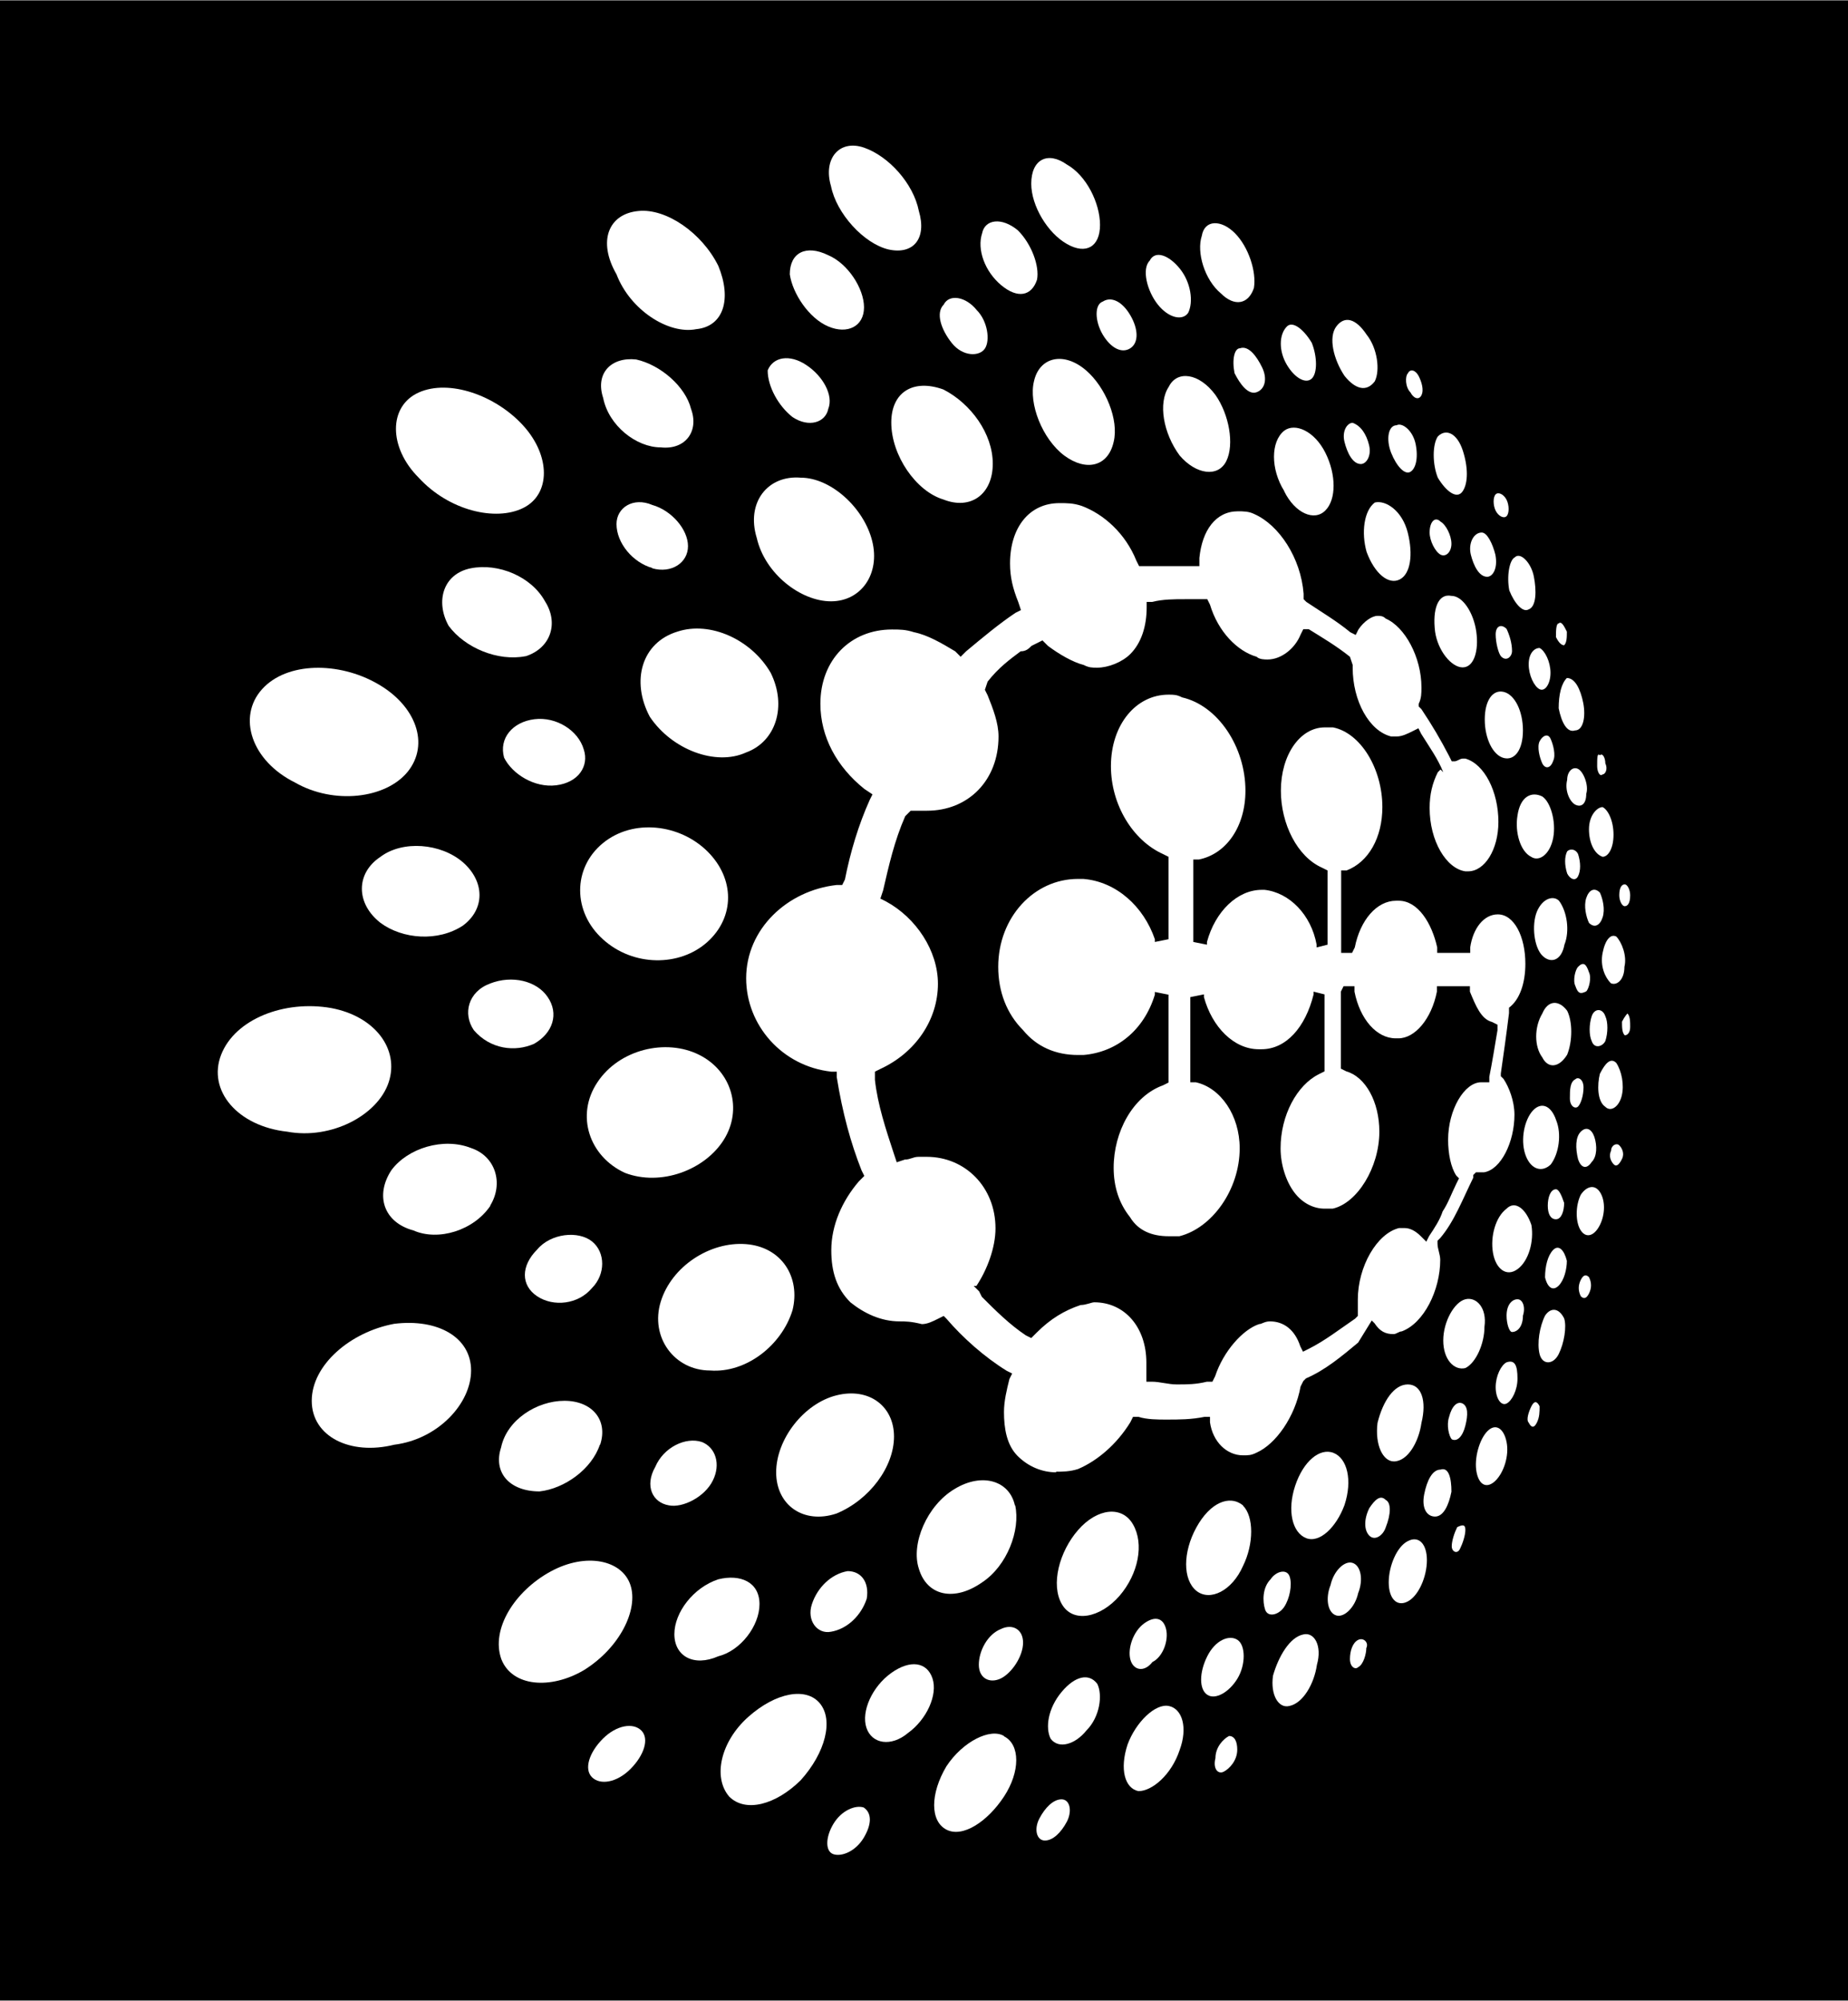 <?xml version="1.0" encoding="UTF-8"?>
<svg xmlns="http://www.w3.org/2000/svg" id="Layer_1" width=".85in" height=".92in" viewBox="0 0 61 66">
  <rect width="61" height="66"></rect>
  <g>
    <g>
      <path d="M49.01,23.73c0,.63.27,1.18.63,1.27s.63-.27.63-.91-.27-1.18-.63-1.27c-.36-.09-.63.27-.63.91Z" style="fill: #fff;"></path>
      <path d="M50.09,26.9c-.09.54.09,1.18.45,1.36.27.18.63-.09.73-.63s-.09-1.18-.36-1.36c-.36-.18-.73,0-.82.63Z" style="fill: #fff;"></path>
      <path d="M50.73,30.07c-.18.45-.09,1.18.18,1.45.27.27.63.18.73-.36.18-.45.09-1.09-.18-1.45-.18-.18-.54-.09-.73.36Z" style="fill: #fff;"></path>
      <path d="M50.91,33.43c-.27.45-.27,1.09,0,1.45.18.36.54.36.82-.09.18-.45.18-1.09,0-1.45-.27-.36-.63-.36-.82.09Z" style="fill: #fff;"></path>
      <path d="M50.55,36.69c-.27.36-.36,1-.18,1.45s.54.54.82.27c.27-.36.36-1,.18-1.45-.18-.54-.54-.63-.82-.27Z" style="fill: #fff;"></path>
      <path d="M49.73,39.87c-.36.27-.54.91-.45,1.45s.45.82.82.54c.36-.27.54-.91.45-1.45-.18-.54-.54-.82-.82-.54Z" style="fill: #fff;"></path>
      <path d="M48.37,42.86c-.36.09-.73.73-.73,1.36s.36,1,.73.91c.36-.18.63-.82.63-1.36.09-.63-.27-1-.63-.91Z" style="fill: #fff;"></path>
      <path d="M46.47,45.67c-.45,0-.82.54-1,1.27-.09.73.18,1.27.54,1.27.45,0,.82-.63.91-1.27.18-.73,0-1.27-.45-1.27Z" style="fill: #fff;"></path>
      <path d="M44.02,47.93c-.45-.18-1,.27-1.27,1.09-.27.82-.09,1.54.36,1.72s1-.36,1.27-1.09c.27-.82.09-1.54-.36-1.72Z" style="fill: #fff;"></path>
      <path d="M41.03,49.66c-.45-.36-1.09-.09-1.54.73-.45.82-.45,1.72,0,2.09.45.36,1.18,0,1.54-.82.36-.73.36-1.63,0-1.99Z" style="fill: #fff;"></path>
      <path d="M37.4,50.29c-.36-.63-1.18-.54-1.81.18s-.91,1.81-.54,2.45,1.27.45,1.9-.27c.63-.73.82-1.72.45-2.36Z" style="fill: #fff;"></path>
      <path d="M33.5,49.66c-.18-.82-1.09-1.09-1.99-.54-.91.54-1.45,1.81-1.18,2.63.27.91,1.18,1.09,2.09.45.82-.54,1.27-1.72,1.09-2.54Z" style="fill: #fff;"></path>
      <path d="M29.51,47.39c0-1-.82-1.63-1.9-1.36s-1.99,1.45-1.99,2.54.91,1.72,1.99,1.36c1.09-.45,1.9-1.54,1.9-2.54Z" style="fill: #fff;"></path>
      <path d="M26.16,43.22c.27-1.09-.36-2.09-1.54-2.18-1.18-.09-2.45.73-2.81,1.9s.45,2.27,1.63,2.27c1.18.09,2.36-.82,2.72-1.99Z" style="fill: #fff;"></path>
      <path d="M23.89,37.6c.63-1,.27-2.27-.82-2.81-1.09-.54-2.63-.18-3.35.91-.73,1.09-.27,2.45.91,2.99,1.18.45,2.63-.09,3.26-1.09Z" style="fill: #fff;"></path>
      <path d="M23.35,31.07c.91-.82.91-2.09,0-2.99s-2.45-1.09-3.45-.27c-1,.82-1,2.27,0,3.17,1,.91,2.54.91,3.45.09Z" style="fill: #fff;"></path>
      <path d="M24.62,24.82c1-.36,1.36-1.54.82-2.63-.63-1.09-1.99-1.72-3.08-1.36-1.18.36-1.54,1.63-.91,2.81.73,1.09,2.18,1.63,3.17,1.18Z" style="fill: #fff;"></path>
      <path d="M27.43,19.83c1,0,1.63-.91,1.36-1.99-.27-1.09-1.36-2.09-2.36-2.09-1.09-.09-1.81.82-1.45,1.99.27,1.18,1.45,2.09,2.45,2.09Z" style="fill: #fff;"></path>
      <path d="M31.14,16.47c.91.36,1.63-.18,1.63-1.18s-.73-1.99-1.63-2.45c-1-.36-1.72.09-1.72,1.09,0,1.09.82,2.27,1.72,2.54Z" style="fill: #fff;"></path>
      <path d="M35.13,15.02c.73.54,1.45.36,1.63-.45.18-.73-.27-1.81-.91-2.36-.73-.63-1.54-.45-1.72.36-.18.73.27,1.9,1,2.45Z" style="fill: #fff;"></path>
      <path d="M38.94,15.02c.54.63,1.27.73,1.54.18s.09-1.54-.36-2.18c-.54-.73-1.27-.82-1.54-.27-.36.54-.18,1.54.36,2.27Z" style="fill: #fff;"></path>
      <path d="M42.39,16.2c.36.73,1,1,1.36.63.36-.36.36-1.18,0-1.9s-1-1-1.36-.73c-.45.36-.45,1.27,0,1.99Z" style="fill: #fff;"></path>
      <path d="M45.11,18.2c.27.73.73,1.09,1.09.91s.45-.82.27-1.54c-.18-.73-.73-1.09-1.09-1-.36.27-.45,1-.27,1.63Z" style="fill: #fff;"></path>
      <path d="M47.37,20.83c.09.63.54,1.18.91,1.18s.54-.54.45-1.18c-.09-.63-.45-1.18-.82-1.18-.45-.09-.63.45-.54,1.18Z" style="fill: #fff;"></path>
      <path d="M44.38,14.57c.09.36.27.73.54.73.18,0,.36-.27.27-.63-.09-.36-.27-.63-.54-.73-.18,0-.36.27-.27.63Z" style="fill: #fff;"></path>
      <path d="M47.19,17.56c0,.27.18.63.36.73.18.09.36-.09.36-.36s-.18-.63-.36-.73c-.18-.18-.36,0-.36.36Z" style="fill: #fff;"></path>
      <path d="M49.37,20.92c0,.27.09.63.18.73.18.18.36,0,.36-.18,0-.27-.09-.54-.18-.73-.18-.18-.36-.09-.36.18Z" style="fill: #fff;"></path>
      <path d="M50.82,24.45c-.09.18,0,.54.09.73.09.18.27.18.36-.09.09-.18,0-.54-.09-.73s-.27-.09-.36.09Z" style="fill: #fff;"></path>
      <path d="M51.73,28.08c-.09.18-.09.45,0,.73.09.18.27.27.36.09.09-.18.09-.45,0-.73-.09-.18-.27-.18-.36-.09Z" style="fill: #fff;"></path>
      <path d="M52.09,31.89c-.09.09-.18.45-.09.63.09.27.18.27.36.18.09-.09.18-.45.09-.63-.09-.27-.18-.36-.36-.18Z" style="fill: #fff;"></path>
      <path d="M52,35.6c-.18.09-.18.36-.18.63s.18.36.27.27c.09-.09.18-.36.18-.63s-.18-.36-.27-.27Z" style="fill: #fff;"></path>
      <path d="M51.36,39.23c-.18,0-.27.27-.27.54s.09.45.27.45.27-.27.27-.54c-.09-.27-.18-.45-.27-.45Z" style="fill: #fff;"></path>
      <path d="M50.09,42.86c-.18,0-.36.18-.36.54,0,.27.09.54.18.54.18,0,.36-.18.36-.54.09-.27,0-.54-.18-.54Z" style="fill: #fff;"></path>
      <path d="M48.28,46.3c-.18-.09-.36.09-.45.45-.09.27,0,.63.09.73.18.09.36-.09.45-.45.09-.36.09-.63-.09-.73Z" style="fill: #fff;"></path>
      <path d="M45.74,49.48c-.18-.18-.36,0-.54.27-.18.36-.18.73,0,.91s.45,0,.54-.27c.18-.45.18-.82,0-.91Z" style="fill: #fff;"></path>
      <path d="M42.57,52.01c-.09-.27-.45-.18-.63.09-.27.27-.27.73-.18,1s.45.18.63-.09.27-.73.18-1Z" style="fill: #fff;"></path>
      <path d="M38.49,53.74c-.09-.36-.36-.45-.73-.18-.36.27-.54.82-.45,1.18.09.36.45.45.73.09.36-.18.54-.73.45-1.09Z" style="fill: #fff;"></path>
      <path d="M33.77,54.19c0-.45-.36-.63-.73-.45-.45.18-.73.73-.73,1.18s.36.63.73.45c.36-.18.73-.73.73-1.18Z" style="fill: #fff;"></path>
      <path d="M28.61,52.74c.09-.54-.18-.91-.63-.91-.54.09-1,.54-1.18,1.09-.18.54.18,1,.63.91.54-.09,1-.54,1.18-1.09Z" style="fill: #fff;"></path>
      <path d="M23.53,48.84c.27-.54.09-1.09-.36-1.27-.54-.18-1.27.18-1.54.82-.36.63-.09,1.18.45,1.27.45.09,1.18-.27,1.45-.82Z" style="fill: #fff;"></path>
      <path d="M19.54,42.49c.45-.45.45-1.18,0-1.54s-1.36-.27-1.81.27c-.54.54-.54,1.18,0,1.54s1.36.27,1.81-.27Z" style="fill: #fff;"></path>
      <path d="M17.63,34.43c.63-.36.82-1,.45-1.54-.36-.54-1.18-.73-1.9-.45-.73.27-.91,1-.54,1.54.54.63,1.36.73,1.99.45Z" style="fill: #fff;"></path>
      <path d="M18.36,25.9c.73-.09,1.09-.63.91-1.18-.18-.63-.91-1.09-1.63-1s-1.18.63-1,1.27c.27.54,1,1,1.72.91Z" style="fill: #fff;"></path>
      <path d="M21.53,18.74c.63.18,1.18-.18,1.18-.73s-.54-1.18-1.18-1.36c-.63-.27-1.18.09-1.18.63,0,.63.54,1.27,1.18,1.45Z" style="fill: #fff;"></path>
      <path d="M26.16,13.75c.54.36,1.09.18,1.18-.27.18-.45-.18-1.09-.73-1.45-.54-.36-1.09-.27-1.27.18,0,.54.36,1.18.82,1.54Z" style="fill: #fff;"></path>
      <path d="M31.42,11.31c.36.45.91.45,1.09.18s.09-.91-.27-1.27c-.36-.45-.91-.54-1.09-.18-.27.27-.09.82.27,1.27Z" style="fill: #fff;"></path>
      <path d="M36.4,11.03c.27.45.63.63.91.45s.27-.63,0-1.09-.63-.63-.91-.45c-.27.09-.27.63,0,1.09Z" style="fill: #fff;"></path>
      <path d="M40.75,12.3c.18.36.45.73.73.63s.36-.45.18-.82-.45-.73-.73-.63c-.18,0-.27.36-.18.82Z" style="fill: #fff;"></path>
      <path d="M45.92,14.93c.18.45.45.73.63.63s.27-.45.18-.91-.45-.73-.63-.63c-.27,0-.36.45-.18.91Z" style="fill: #fff;"></path>
      <path d="M48.55,18.29c.09.36.27.73.54.73.18,0,.36-.27.27-.73-.09-.36-.27-.73-.45-.73-.27,0-.45.36-.36.73Z" style="fill: #fff;"></path>
      <path d="M50.46,21.91c0,.36.18.73.36.82s.36-.18.36-.54-.18-.73-.36-.82c-.18,0-.36.18-.36.54Z" style="fill: #fff;"></path>
      <path d="M51.73,25.72c-.09.36.09.73.27.82s.36,0,.36-.36c.09-.27-.09-.73-.27-.82s-.36.09-.36.36Z" style="fill: #fff;"></path>
      <path d="M52.36,29.62c-.09.27,0,.63.09.82.18.18.36.09.45-.18.09-.27,0-.63-.09-.82-.18-.18-.36-.09-.45.18Z" style="fill: #fff;"></path>
      <path d="M52.54,33.52c-.09.27-.09.63,0,.82.09.27.36.18.45,0,.09-.27.09-.63,0-.82-.09-.27-.36-.27-.45,0Z" style="fill: #fff;"></path>
      <path d="M52.18,37.33c-.18.18-.18.54-.09.91.09.27.27.36.45.09.18-.18.18-.54.09-.82-.09-.27-.27-.36-.45-.18Z" style="fill: #fff;"></path>
      <path d="M51.27,41.23c-.18.18-.27.54-.27.91.09.36.27.45.45.27s.27-.54.27-.82c-.09-.36-.27-.54-.45-.36Z" style="fill: #fff;"></path>
      <path d="M49.73,44.94c-.18.09-.36.45-.36.82s.18.63.36.54c.18-.09.36-.45.36-.82,0-.45-.09-.63-.36-.54Z" style="fill: #fff;"></path>
      <path d="M47.55,48.48c-.27,0-.45.36-.54.82s.09.73.36.73.45-.36.54-.82c0-.45-.09-.82-.36-.73Z" style="fill: #fff;"></path>
      <path d="M44.65,51.56c-.27-.09-.63.27-.73.73-.18.45-.09.91.18,1s.63-.27.73-.73c.18-.45.09-.91-.18-1Z" style="fill: #fff;"></path>
      <path d="M40.85,54.1c-.27-.18-.73,0-1,.54s-.27,1.09,0,1.27.73-.09,1-.54c.27-.45.27-1.09,0-1.27Z" style="fill: #fff;"></path>
      <path d="M36.22,55.55c-.27-.36-.73-.27-1.18.27s-.54,1.18-.36,1.54c.27.36.82.18,1.18-.27.45-.45.54-1.18.36-1.54Z" style="fill: #fff;"></path>
      <path d="M30.78,55.37c-.18-.54-.73-.63-1.36-.18s-1,1.27-.82,1.81.82.63,1.36.18c.63-.45,1-1.27.82-1.81Z" style="fill: #fff;"></path>
      <path d="M25.07,52.92c0-.73-.63-1-1.36-.82-.82.27-1.45,1.09-1.45,1.81s.63,1.09,1.45.73c.73-.18,1.36-1,1.36-1.72Z" style="fill: #fff;"></path>
      <path d="M19.81,47.66c.27-.82-.27-1.45-1.18-1.45s-1.9.63-2.09,1.54c-.27.82.27,1.45,1.27,1.45.82-.09,1.72-.73,1.99-1.54Z" style="fill: #fff;"></path>
      <path d="M16.18,39.77c.45-.73.18-1.63-.63-1.9-.91-.36-2.09,0-2.63.73-.54.82-.27,1.72.73,1.99.82.36,1.99,0,2.54-.82Z" style="fill: #fff;"></path>
      <path d="M15.28,30.53c.73-.54.73-1.45,0-2.09-.73-.63-1.99-.73-2.72-.18-.82.54-.82,1.54,0,2.18.73.54,1.9.63,2.72.09Z" style="fill: #fff;"></path>
      <path d="M17.36,21.64c.82-.27,1.09-1.09.63-1.81-.45-.82-1.54-1.27-2.45-1.09-.91.18-1.18,1.09-.73,1.9.54.73,1.63,1.18,2.54,1Z" style="fill: #fff;"></path>
      <path d="M21.81,14.75c.82.09,1.27-.54,1-1.27-.18-.73-1-1.45-1.81-1.63-.82-.09-1.36.45-1.09,1.27.18.91,1.09,1.63,1.9,1.63Z" style="fill: #fff;"></path>
      <path d="M27.34,10.76c.63.27,1.18,0,1.18-.63s-.54-1.45-1.18-1.72c-.73-.36-1.27-.09-1.27.63.09.63.63,1.45,1.27,1.72Z" style="fill: #fff;"></path>
      <path d="M33.05,9.4c.54.45,1,.36,1.18-.18.09-.45-.18-1.18-.63-1.63-.54-.45-1.09-.36-1.18.09-.18.54.09,1.27.63,1.72Z" style="fill: #fff;"></path>
      <path d="M38.22,10.04c.36.45.82.54,1,.27.18-.36.09-1-.27-1.45-.36-.45-.82-.63-1-.27-.27.27-.09,1,.27,1.45Z" style="fill: #fff;"></path>
      <path d="M42.48,12.03c.27.45.63.63.82.45s.18-.73,0-1.18c-.27-.45-.63-.73-.82-.54-.27.27-.27.82,0,1.27Z" style="fill: #fff;"></path>
      <path d="M47.46,15.75c.27.45.63.73.82.45s.18-.82,0-1.36-.54-.73-.82-.45c-.18.27-.18.91,0,1.36Z" style="fill: #fff;"></path>
      <path d="M49.82,19.47c.18.45.45.73.63.63.27-.09.27-.63.18-1.09s-.45-.82-.63-.63c-.18.09-.27.63-.18,1.09Z" style="fill: #fff;"></path>
      <path d="M51.45,23.36c.09.45.27.82.54.73.27,0,.36-.45.27-.91-.09-.45-.27-.82-.54-.82-.18.18-.27.54-.27,1Z" style="fill: #fff;"></path>
      <path d="M52.45,27.35c0,.45.18.82.45.91.18,0,.36-.27.36-.73s-.18-.82-.36-.91c-.18,0-.45.27-.45.73Z" style="fill: #fff;"></path>
      <path d="M52.9,31.43c-.09.45.09.82.27,1,.18.09.45-.09.45-.54.09-.36-.09-.82-.27-1-.18-.09-.36.09-.45.54Z" style="fill: #fff;"></path>
      <path d="M52.81,35.42c-.09.36-.09.91.18,1.09.18.18.45,0,.54-.36s0-.82-.18-1.09c-.18-.18-.36,0-.54.36Z" style="fill: #fff;"></path>
      <path d="M52.18,39.41c-.18.36-.18.91,0,1.18s.45.18.63-.18.18-.82,0-1.09-.45-.18-.63.09Z" style="fill: #fff;"></path>
      <path d="M51,43.4c-.18.36-.27.91-.18,1.27s.45.36.63,0,.27-.91.18-1.18c-.18-.36-.45-.36-.63-.09Z" style="fill: #fff;"></path>
      <path d="M49.1,47.21c-.27.27-.45.91-.36,1.36s.36.54.63.27.45-.82.36-1.27c-.09-.45-.36-.63-.63-.36Z" style="fill: #fff;"></path>
      <path d="M46.47,50.84c-.36.18-.63.82-.63,1.36s.27.82.63.63.63-.82.63-1.36-.27-.82-.63-.63Z" style="fill: #fff;"></path>
      <path d="M43.02,53.92c-.45.09-.82.73-1,1.36-.09.63.18,1.09.54,1,.45-.09.82-.73.91-1.36.18-.63-.09-1.09-.45-1Z" style="fill: #fff;"></path>
      <path d="M38.58,56.28c-.45-.09-1.09.54-1.36,1.27-.27.82-.09,1.45.36,1.54.45,0,1.09-.54,1.36-1.36.27-.73.09-1.36-.36-1.45Z" style="fill: #fff;"></path>
      <path d="M33.14,57.27c-.45-.27-1.36.18-1.9,1-.54.91-.54,1.81,0,2.09s1.36-.27,1.9-1.09c.54-.82.54-1.72,0-1.99Z" style="fill: #fff;"></path>
      <path d="M27.06,56.19c-.45-.54-1.45-.36-2.36.45s-1.18,1.99-.63,2.63c.54.54,1.54.27,2.36-.54.82-.91,1.09-1.99.63-2.54Z" style="fill: #fff;"></path>
      <path d="M20.81,52.29c-.27-.82-1.45-1.09-2.63-.45s-1.99,1.9-1.63,2.9c.36.91,1.63,1,2.72.36,1.18-.73,1.81-1.99,1.54-2.81Z" style="fill: #fff;"></path>
      <path d="M15.55,45.21c0-1.09-1.09-1.72-2.54-1.54-1.45.27-2.72,1.36-2.72,2.54s1.27,1.81,2.72,1.45c1.45-.18,2.54-1.36,2.54-2.45Z" style="fill: #fff;"></path>
      <path d="M12.83,35.7c.36-1.09-.45-2.18-1.9-2.45-1.54-.27-3.17.36-3.63,1.54s.54,2.36,2.18,2.54c1.45.27,2.99-.54,3.35-1.63Z" style="fill: #fff;"></path>
      <path d="M13.46,25.45c.73-.91.27-2.18-1-2.9-1.27-.73-2.99-.73-3.81.18s-.36,2.36,1.09,3.08c1.27.73,2.99.54,3.72-.36Z" style="fill: #fff;"></path>
      <path d="M17.27,16.75c.91-.45.91-1.72,0-2.72s-2.45-1.54-3.45-1.09-1,1.81,0,2.81c1,1.09,2.54,1.45,3.45,1Z" style="fill: #fff;"></path>
      <path d="M22.98,10.85c.91-.09,1.18-1,.73-2.09-.54-1.09-1.72-1.9-2.63-1.81-1,.09-1.36,1-.73,2.09.45,1.18,1.72,1.99,2.63,1.81Z" style="fill: #fff;"></path>
      <path d="M29.33,8.22c.82.18,1.27-.36,1-1.27-.18-.91-1-1.81-1.81-2.09s-1.36.36-1.09,1.27c.18.91,1.09,1.9,1.9,2.09Z" style="fill: #fff;"></path>
      <path d="M35.22,8.04c.63.36,1.09.09,1.09-.63s-.45-1.63-1.09-1.99c-.63-.45-1.18-.18-1.18.63,0,.73.54,1.63,1.18,1.99Z" style="fill: #fff;"></path>
      <path d="M40.3,9.67c.45.45.91.36,1.09-.18.09-.54-.18-1.36-.63-1.81s-1-.45-1.09.09c-.18.54.09,1.45.63,1.9Z" style="fill: #fff;"></path>
      <path d="M44.38,12.39c.36.45.73.54,1,.18.18-.36.09-1.09-.27-1.54-.36-.54-.73-.63-1-.27s-.09,1.09.27,1.63Z" style="fill: #fff;"></path>
      <path d="M46.56,12.94c.09.18.27.27.36.09.09-.18,0-.45-.09-.63s-.27-.27-.36-.09c-.09.09-.09.45.09.63Z" style="fill: #fff;"></path>
      <path d="M49.37,16.84c.09.18.27.27.36.18.09-.09.09-.36,0-.54-.09-.18-.27-.27-.36-.18-.09.09-.09.36,0,.54Z" style="fill: #fff;"></path>
      <path d="M51.36,21.01c.09.18.18.27.27.27.09-.09.09-.27.09-.45-.09-.18-.18-.36-.27-.27-.09,0-.09.27-.09.45Z" style="fill: #fff;"></path>
      <path d="M52.72,25.27c0,.18.09.36.18.27.09,0,.18-.18.09-.36,0-.18-.09-.36-.18-.27-.09-.09-.09.09-.09.36Z" style="fill: #fff;"></path>
      <path d="M53.45,29.53c0,.18.09.36.18.36s.18-.09.18-.36c0-.18-.09-.36-.18-.36s-.18.09-.18.36Z" style="fill: #fff;"></path>
      <path d="M53.54,33.7c0,.18,0,.36.09.45.09,0,.18-.09.18-.27s0-.36-.09-.45c0,0-.09.09-.18.27Z" style="fill: #fff;"></path>
      <path d="M53.18,37.96c-.09.18,0,.36.09.45s.18,0,.27-.18,0-.36-.09-.45-.27,0-.27.18Z" style="fill: #fff;"></path>
      <path d="M52.18,42.22c-.09.18-.09.36,0,.54.09.09.18.09.27-.09.09-.18.09-.36,0-.54-.09-.09-.18-.09-.27.09Z" style="fill: #fff;"></path>
      <path d="M50.55,46.39c-.09.18-.18.45-.09.54.09.18.18.18.27,0s.09-.36.09-.54c-.09-.18-.18-.18-.27,0Z" style="fill: #fff;"></path>
      <path d="M48.1,50.38c-.09.18-.18.45-.18.63s.18.27.27.09.18-.45.18-.63c0-.18-.09-.18-.27-.09Z" style="fill: #fff;"></path>
      <path d="M44.83,54.1c-.18.09-.27.36-.27.63s.18.36.27.27c.18-.09.27-.45.27-.63.09-.18-.09-.36-.27-.27Z" style="fill: #fff;"></path>
      <path d="M40.57,57.27c-.18.09-.45.36-.45.73-.09.36.09.54.27.45s.45-.36.45-.73c0-.27-.09-.45-.27-.45Z" style="fill: #fff;"></path>
      <path d="M35.04,59.36c-.27,0-.54.27-.73.63s-.09.73.18.73.54-.27.73-.63c.18-.36.09-.73-.18-.73Z" style="fill: #fff;"></path>
      <path d="M28.51,59.63c-.27-.09-.73.09-1,.54-.27.45-.27.91,0,1s.73-.09,1-.54c.27-.45.27-.82,0-1Z" style="fill: #fff;"></path>
      <path d="M21.17,57.09c-.27-.27-.82-.18-1.27.27s-.63,1-.36,1.27c.27.27.82.18,1.27-.27.45-.45.63-1,.36-1.27Z" style="fill: #fff;"></path>
    </g>
    <path d="M34.86,48.57c-.45,0-.91-.18-1.27-.54-.36-.36-.45-.91-.45-1.45,0-.36.09-.73.18-1.09l.09-.18-.18-.09c-.73-.45-1.45-1.09-1.99-1.72l-.09-.09-.18.09c-.18.09-.36.18-.54.18-.36-.09-.54-.09-.73-.09-.63,0-1.18-.27-1.63-.63-.45-.45-.63-1-.63-1.72,0-.82.36-1.63.91-2.27l.18-.18-.09-.18c-.36-.91-.63-1.9-.82-3.08v-.18h-.18c-1.63-.18-2.81-1.54-2.81-3.08,0-1.63,1.36-2.9,2.99-3.08h.18l.09-.18c.18-.91.45-1.81.82-2.63l.09-.18-.27-.18c-.91-.73-1.45-1.72-1.45-2.81,0-1.45,1-2.45,2.36-2.45.27,0,.45,0,.73.09.45.09.91.36,1.36.63l.18.18.18-.18c.54-.45,1.09-.91,1.63-1.27l.18-.09-.09-.27c-.18-.45-.27-.82-.27-1.27,0-1.18.63-1.99,1.63-1.99.27,0,.45,0,.73.09.73.27,1.45.91,1.81,1.81l.09.18h1.99v-.27c.09-.91.54-1.54,1.27-1.54.18,0,.36,0,.54.09.82.36,1.54,1.45,1.63,2.63v.18l.09.09c.54.36,1,.63,1.45,1l.18.09.09-.18c.18-.27.45-.45.63-.45.09,0,.18,0,.27.09.63.27,1.18,1.27,1.18,2.27,0,.18,0,.36-.09.54v.09l.09.09c.36.54.63,1,.91,1.54l.09.18h.09c.09,0,.18-.09.27-.09h.09c.63.18,1.09,1.09,1.09,2.09,0,.91-.45,1.63-1,1.63h-.09c-.63-.09-1.18-1-1.18-2.09,0-.45.09-.82.27-1.18l.09-.09.09.09c-.18-.45-.45-.82-.73-1.27l-.09-.18-.18.09c-.18.09-.36.18-.54.18h-.18c-.73-.18-1.27-1.18-1.27-2.27v-.09l-.09-.27h0c-.45-.36-.91-.63-1.36-.91h-.18s-.09.18-.09.18c-.18.45-.63.82-1.09.82-.09,0-.27,0-.36-.09-.63-.18-1.27-.82-1.54-1.72l-.09-.18h-.73c-.36,0-.73,0-1.09.09h-.18v.18c0,.63-.18,1.18-.54,1.54-.27.27-.73.45-1.09.45-.18,0-.27,0-.45-.09-.36-.09-.82-.36-1.18-.63l-.18-.18-.36.18c-.09.09-.18.18-.36.18-.36.27-.73.54-1.09,1l-.09.27.09.18c.18.45.36.91.36,1.36,0,1.45-1,2.45-2.36,2.45h-.54l-.18.18c-.36.82-.54,1.63-.73,2.45l-.09.27.18.09c1,.54,1.72,1.63,1.72,2.72,0,1.18-.73,2.27-1.9,2.81l-.18.09v.27c.09.82.36,1.63.63,2.45l.09.27.27-.09c.18,0,.27-.09.45-.09h.27c1.27,0,2.27,1,2.27,2.36,0,.63-.27,1.36-.63,1.9h-.09l.18.18.09.18c.45.45.91.91,1.45,1.27l.18.09.18-.18c.45-.45.91-.73,1.45-.91.18,0,.36-.09.45-.09,1,0,1.72.82,1.72,1.99v.63h.18c.27,0,.54.09.82.09.36,0,.63,0,1-.09h.18l.09-.18c.27-.82.91-1.54,1.45-1.72.09,0,.18-.09.36-.09.45,0,.82.27,1,.82l.09.18.18-.09c.54-.27,1-.63,1.54-1l.09-.09v-.54c0-1.09.63-2.18,1.36-2.36h.18c.18,0,.36.09.54.27l.18.18.09-.18c.18-.27.36-.54.45-.82.18-.27.27-.54.45-.91l.09-.18-.09-.09c-.18-.27-.27-.73-.27-1.18,0-1,.54-1.9,1.09-1.9h.27v-.18c.09-.45.18-1,.27-1.54v-.18l-.18-.09c-.36-.09-.54-.54-.73-1v-.18h-1.09v.18c-.18.91-.73,1.54-1.27,1.54h-.09c-.63,0-1.18-.63-1.36-1.54v-.18h-.36l-.09.18v2.54l.18.09c.63.18,1.09,1,1.09,1.99,0,1.18-.73,2.36-1.54,2.54h-.27c-.36,0-.73-.18-1-.54-.27-.36-.45-.91-.45-1.45,0-1.09.54-2.09,1.27-2.45l.18-.09v-2.54l-.36-.09v.09c-.27,1.09-.91,1.81-1.72,1.81h-.09c-.82,0-1.54-.73-1.81-1.72v-.09l-.45.09v2.81h.18c.82.18,1.45,1.09,1.45,2.18,0,1.36-.91,2.63-1.99,2.9h-.36c-.54,0-1-.18-1.27-.63-.36-.45-.54-1-.54-1.63,0-1.18.63-2.36,1.63-2.72l.18-.09v-2.9l-.45-.09v.09c-.36,1.18-1.27,1.9-2.36,1.99h-.18c-.73,0-1.36-.27-1.81-.82-.54-.54-.82-1.27-.82-2.09,0-1.63,1.18-2.9,2.63-2.9h.18c1.09.09,1.99.91,2.36,1.99v.09l.45-.09v-2.72l-.18-.09c-1-.45-1.72-1.63-1.72-2.9,0-1.36.82-2.36,1.9-2.36.18,0,.27,0,.45.09,1.18.27,2.09,1.63,2.09,3.08,0,1.18-.63,2.09-1.54,2.27h-.18v2.72l.45.09v-.09c.27-1,1-1.72,1.81-1.72h.09c.82.09,1.54.82,1.72,1.81v.09l.36-.09v-2.45l-.18-.09c-.82-.36-1.36-1.45-1.36-2.54,0-1.18.63-2.09,1.45-2.09h.27c.91.18,1.63,1.36,1.63,2.63,0,1-.45,1.81-1.18,2.09h-.18v2.72h.36l.09-.18c.18-.91.73-1.54,1.36-1.54h.09c.63,0,1.09.73,1.27,1.54v.18h1.09v-.18c.09-.63.45-1.09.91-1.09.54,0,.91.73.91,1.63,0,.63-.18,1.18-.54,1.45h0v.18c-.09.73-.18,1.36-.27,1.99v.09l.09.09c.18.27.36.73.36,1.18,0,.91-.45,1.81-1,1.9h-.27l-.09.09v.09c-.36.73-.63,1.45-1.09,1.99l-.09.09v.09c0,.18.09.36.09.54,0,1-.54,2.09-1.27,2.36-.09,0-.18.09-.27.09-.27,0-.45-.09-.63-.36l-.09-.09-.45.73c-.54.45-1.09.91-1.72,1.18l-.09.09-.09.18c-.18,1-.82,1.9-1.45,2.18-.18.09-.27.09-.45.09-.54,0-1-.45-1.09-1.09v-.18h-.18c-.45.09-.82.09-1.27.09-.27,0-.63,0-.91-.09h-.18l-.09.18c-.45.73-1.09,1.27-1.72,1.54-.27.09-.54.09-.73.09Z" style="fill: #fff;"></path>
  </g>
</svg>
